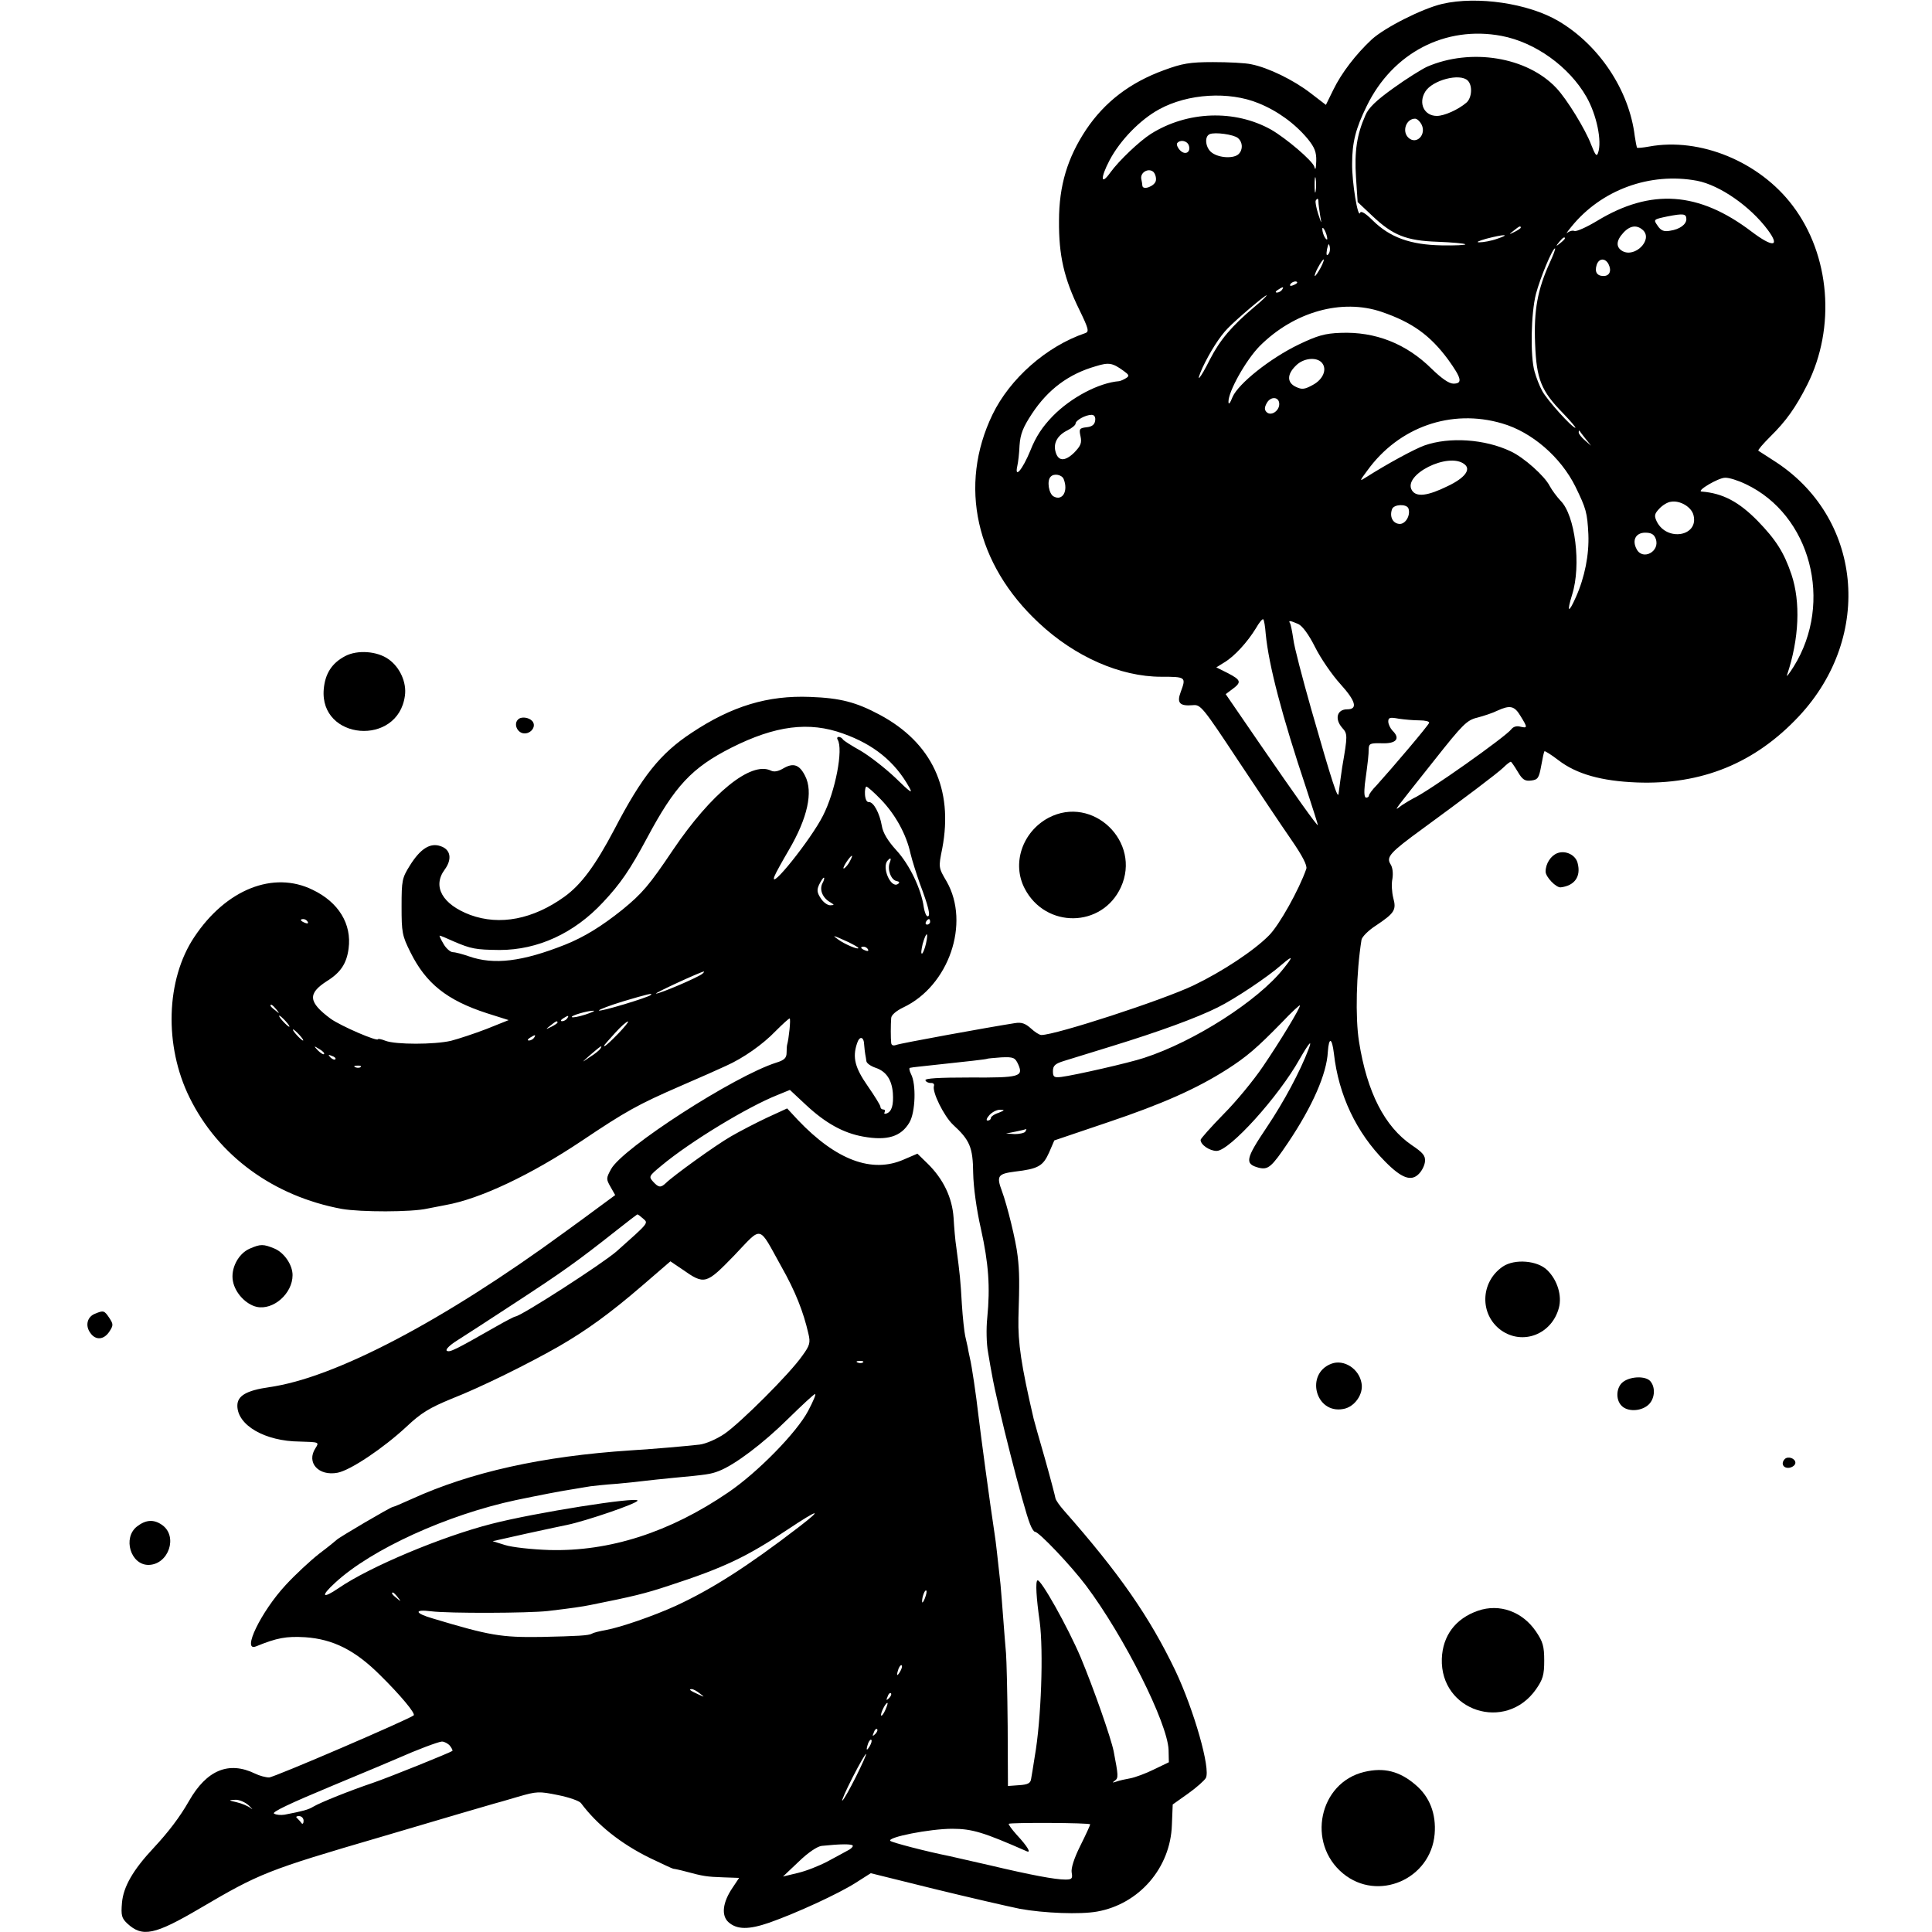 <?xml version="1.0" standalone="no"?>
<!DOCTYPE svg PUBLIC "-//W3C//DTD SVG 20010904//EN"
 "http://www.w3.org/TR/2001/REC-SVG-20010904/DTD/svg10.dtd">
<svg version="1.0" xmlns="http://www.w3.org/2000/svg"
 width="700pt" height="700pt" viewBox="0 0 700 700"
 preserveAspectRatio="xMidYMid meet">
<g transform="translate(0,700) scale(0.1,-0.1)"
fill="#000000" stroke="none">
<path d="M5226 6986 c-73 -17 -209 -86 -256 -129 -57 -53 -110 -122 -139 -182
l-27 -55 -56 43 c-61 47 -153 92 -214 104 -21 5 -84 8 -139 8 -84 0 -112 -5
-177 -29 -124 -45 -216 -116 -283 -216 -67 -101 -98 -202 -98 -330 -1 -125 18
-209 74 -323 33 -68 36 -79 21 -84 -141 -48 -273 -165 -336 -295 -124 -257
-61 -542 168 -755 130 -122 295 -195 443 -195 90 0 91 -1 71 -55 -15 -40 -4
-52 44 -48 28 3 36 -7 163 -199 73 -110 160 -240 194 -289 40 -58 58 -93 54
-105 -26 -75 -98 -204 -135 -241 -54 -55 -169 -131 -273 -181 -113 -54 -500
-180 -552 -180 -7 0 -24 11 -38 24 -20 18 -34 23 -58 19 -96 -15 -415 -73
-430 -79 -11 -4 -17 -1 -18 7 -2 16 -2 67 0 91 1 11 19 26 44 38 165 78 243
305 157 456 -30 51 -30 51 -16 120 41 216 -38 383 -226 484 -86 46 -143 61
-253 65 -153 6 -283 -33 -429 -130 -114 -75 -180 -158 -280 -350 -69 -131
-120 -200 -181 -244 -114 -82 -234 -105 -341 -66 -101 38 -138 103 -93 164 28
38 22 73 -14 85 -38 14 -74 -9 -112 -70 -28 -45 -30 -53 -30 -148 0 -94 2
-106 32 -166 56 -113 132 -174 277 -221 l79 -25 -80 -32 c-44 -17 -102 -36
-129 -43 -61 -14 -200 -14 -237 0 -15 6 -27 8 -27 6 0 -11 -136 48 -172 74
-81 60 -84 91 -14 136 50 31 72 64 79 118 12 89 -36 168 -130 213 -142 70
-314 2 -429 -171 -103 -154 -110 -394 -17 -582 104 -211 304 -357 551 -403 69
-12 253 -12 310 1 21 4 51 10 67 13 124 22 308 109 492 232 161 108 204 132
358 199 72 31 146 64 165 73 63 28 134 78 180 126 25 25 48 46 51 46 5 0 -3
-75 -9 -95 -1 -3 -2 -16 -2 -29 0 -19 -8 -27 -37 -36 -152 -48 -558 -310 -599
-386 -18 -33 -18 -36 -2 -64 l17 -30 -57 -42 c-31 -23 -88 -65 -127 -93 -440
-322 -833 -528 -1070 -561 -82 -12 -115 -31 -115 -67 0 -71 100 -129 226 -130
71 -2 71 -2 57 -24 -34 -52 11 -102 80 -89 47 9 166 89 250 167 53 50 83 68
163 101 107 42 277 126 389 190 102 59 187 121 302 220 l102 88 43 -29 c81
-57 86 -55 188 50 104 109 86 113 171 -40 51 -90 80 -164 98 -243 8 -33 5 -43
-22 -80 -45 -65 -225 -244 -282 -283 -28 -19 -67 -36 -90 -39 -55 -6 -154 -15
-250 -21 -321 -21 -580 -79 -793 -176 -35 -16 -66 -29 -69 -29 -7 0 -196 -111
-203 -119 -3 -3 -31 -26 -63 -50 -32 -25 -87 -76 -122 -114 -89 -96 -161 -244
-107 -222 76 31 109 37 178 33 101 -7 181 -47 272 -138 73 -72 128 -138 121
-145 -14 -13 -506 -225 -524 -225 -12 0 -35 6 -51 14 -95 46 -175 13 -239 -99
-33 -58 -74 -112 -128 -170 -75 -80 -110 -141 -115 -199 -4 -46 -1 -56 19 -75
55 -51 99 -42 264 55 216 127 243 138 657 259 216 64 400 118 408 120 8 2 47
13 87 25 69 20 76 20 145 6 40 -8 77 -21 83 -29 59 -79 144 -147 250 -199 44
-21 82 -39 85 -39 3 0 23 -4 45 -10 63 -17 76 -19 136 -21 l57 -2 -24 -36
c-36 -53 -41 -100 -15 -124 31 -28 74 -28 149 -2 99 35 249 104 312 144 l55
35 230 -57 c127 -31 266 -63 310 -72 88 -16 219 -21 280 -10 152 27 266 158
271 314 l3 74 55 39 c31 22 60 48 65 57 18 33 -43 246 -110 388 -94 196 -203
353 -404 581 -16 18 -30 38 -31 45 -1 7 -18 72 -38 143 -21 72 -39 137 -41
145 -45 193 -57 275 -55 365 4 129 4 167 -3 225 -6 55 -38 184 -57 235 -20 54
-15 62 47 70 85 10 102 20 124 69 l19 44 195 66 c196 66 320 121 430 191 72
46 109 78 198 169 37 39 67 67 67 63 0 -11 -72 -130 -134 -221 -33 -49 -97
-127 -143 -173 -46 -47 -83 -89 -83 -93 0 -18 33 -40 58 -40 47 0 225 197 301
333 34 59 47 74 32 35 -31 -81 -88 -188 -151 -282 -78 -116 -81 -133 -29 -147
34 -8 46 2 106 91 88 131 140 249 144 329 4 55 15 52 22 -6 17 -151 81 -286
185 -391 60 -61 95 -74 123 -45 11 11 21 31 22 45 2 21 -8 32 -48 59 -98 67
-162 191 -191 375 -14 87 -10 250 9 369 2 11 26 35 53 52 67 45 74 56 62 100
-5 20 -7 51 -3 69 3 20 1 41 -7 53 -16 26 -2 42 116 128 149 109 270 200 293
222 12 12 24 21 27 21 2 0 13 -16 25 -36 17 -29 26 -35 49 -32 24 3 28 9 36
53 5 28 10 52 12 53 1 2 24 -12 50 -32 66 -51 157 -76 284 -81 236 -9 429 70
588 240 272 291 229 724 -93 927 -27 18 -52 33 -54 35 -3 2 17 25 43 51 57 56
92 105 134 188 104 207 83 470 -53 649 -120 159 -335 248 -520 214 -22 -4 -42
-6 -44 -4 -1 2 -5 21 -8 42 -20 166 -129 330 -277 417 -109 64 -293 91 -420
62z m214 -116 c122 -23 245 -111 308 -221 37 -65 57 -161 42 -203 -5 -15 -10
-8 -25 30 -20 54 -88 165 -126 205 -106 113 -310 146 -469 77 -19 -9 -74 -43
-121 -77 -63 -45 -91 -72 -102 -99 -31 -70 -40 -131 -34 -224 l6 -90 53 -50
c75 -71 123 -90 237 -94 52 -2 96 -6 100 -9 3 -3 -36 -5 -86 -4 -113 2 -187
29 -249 90 -27 27 -43 36 -46 28 -8 -23 -30 112 -29 178 0 77 13 128 53 209
94 193 285 292 488 254z m-122 -162 c18 -18 15 -63 -5 -80 -29 -25 -80 -48
-107 -48 -46 0 -68 46 -42 88 26 42 126 68 154 40z m-758 -82 c69 -28 131 -73
178 -129 25 -31 32 -48 31 -81 -1 -28 -3 -35 -7 -20 -7 22 -101 102 -156 134
-132 74 -304 68 -436 -15 -41 -26 -116 -97 -147 -140 -35 -49 -37 -21 -3 44
39 74 112 148 180 185 104 57 253 66 360 22z m590 -76 c20 -38 -19 -77 -48
-48 -23 23 -7 68 25 68 7 0 17 -9 23 -20z m-665 -50 c18 -15 19 -42 3 -58 -17
-17 -69 -15 -96 4 -24 16 -30 59 -9 68 19 8 86 -1 102 -14z m-178 -26 c9 -25
-12 -38 -31 -19 -9 9 -14 21 -11 26 10 14 35 10 42 -7z m-119 -128 c-3 -20
-47 -37 -49 -19 0 4 -2 16 -4 25 -4 23 25 40 43 26 7 -6 12 -21 10 -32z m579
-38 c-2 -13 -4 -3 -4 22 0 25 2 35 4 23 2 -13 2 -33 0 -45z m1382 37 c82 -16
192 -92 256 -178 46 -62 19 -65 -59 -6 -191 145 -364 157 -559 39 -38 -23 -74
-39 -82 -37 -7 3 -18 0 -26 -6 -7 -7 -1 3 14 21 108 134 285 199 456 167z
m-1372 -77 c0 -7 3 -29 6 -48 6 -34 6 -34 -7 5 -7 22 -11 43 -9 48 6 10 10 9
10 -5z m1333 -62 c0 -19 -24 -37 -59 -42 -22 -4 -33 0 -45 18 -16 23 -16 23
36 34 57 11 68 10 68 -10z m-1301 -71 c0 -5 -4 -3 -9 5 -5 8 -9 22 -9 30 0 16
17 -16 18 -35z m701 40 c0 -2 -10 -9 -22 -15 -22 -11 -22 -10 -4 4 21 17 26
19 26 11z m444 -10 c34 -35 -30 -99 -75 -75 -25 14 -24 38 3 67 25 27 50 29
72 8z m-529 -30 c-22 -8 -51 -13 -65 -13 -14 0 -3 5 25 13 65 17 91 17 40 0z
m245 1 c0 -2 -8 -10 -17 -17 -16 -13 -17 -12 -4 4 13 16 21 21 21 13z m-858
-58 c-6 -6 -7 0 -4 19 5 21 7 23 10 9 2 -10 0 -22 -6 -28z m803 -30 c-44 -97
-58 -172 -53 -293 5 -130 22 -171 101 -252 28 -29 48 -53 45 -53 -12 0 -102
100 -120 133 -10 18 -22 49 -28 71 -16 55 -13 211 5 281 16 60 60 165 69 165
3 0 -6 -24 -19 -52z m-830 -18 c-9 -16 -18 -30 -21 -30 -2 0 2 14 11 30 9 17
18 30 21 30 2 0 -2 -13 -11 -30z m1043 13 c12 -24 4 -43 -18 -43 -24 0 -33 15
-25 40 8 25 31 26 43 3z m-1128 -67 c0 -2 -7 -7 -16 -10 -8 -3 -12 -2 -9 4 6
10 25 14 25 6z m-55 -26 c-3 -5 -12 -10 -18 -10 -7 0 -6 4 3 10 19 12 23 12
15 0z m-100 -62 c-83 -70 -125 -120 -161 -190 -36 -72 -55 -93 -27 -30 26 55
62 113 92 143 33 34 133 119 140 119 3 0 -16 -19 -44 -42z m461 -18 c111 -38
176 -85 241 -173 49 -68 53 -87 19 -87 -16 0 -43 19 -79 54 -92 91 -204 135
-330 130 -57 -2 -84 -10 -151 -42 -104 -50 -219 -142 -240 -190 -9 -23 -15
-30 -15 -18 -1 37 63 151 113 202 125 125 298 173 442 124z m-216 -185 c19
-23 4 -60 -34 -80 -29 -16 -39 -17 -60 -7 -33 15 -34 45 -1 77 27 28 76 33 95
10z m-720 -28 c21 -15 23 -19 10 -27 -8 -5 -19 -10 -25 -11 -74 -6 -174 -59
-240 -126 -38 -39 -62 -75 -82 -126 -28 -68 -58 -104 -47 -55 3 13 7 46 8 74
3 41 12 65 45 115 58 88 133 144 231 172 48 15 61 12 100 -16z m565 -121 c0
-25 -30 -45 -46 -29 -8 8 -8 17 1 33 14 25 45 23 45 -4z m-667 -60 c-2 -15
-12 -22 -31 -24 -26 -3 -28 -6 -22 -33 5 -24 1 -34 -23 -59 -34 -33 -59 -32
-68 5 -8 31 9 59 44 76 16 8 29 19 29 24 0 12 36 32 58 32 10 0 15 -8 13 -21z
m1474 -10 c108 -31 213 -122 266 -229 39 -80 43 -94 47 -173 3 -74 -13 -155
-45 -227 -27 -61 -34 -57 -14 8 34 107 11 289 -42 341 -13 14 -31 38 -39 53
-18 36 -94 104 -142 126 -93 44 -221 53 -312 21 -36 -13 -134 -66 -211 -115
-25 -16 -25 -15 4 24 114 158 304 225 488 171z m303 -56 l20 -25 -22 19 c-13
11 -23 24 -23 29 0 6 1 8 3 6 1 -2 11 -15 22 -29z m-439 -92 c25 -19 1 -50
-60 -79 -73 -36 -114 -41 -130 -16 -36 56 132 141 190 95z m-1452 -54 c17 -43
-4 -80 -36 -63 -18 9 -26 58 -11 72 12 13 41 7 47 -9z m2471 -18 c235 -111
319 -428 174 -661 -17 -27 -28 -41 -24 -30 44 131 49 264 16 363 -27 80 -56
126 -123 195 -68 69 -126 100 -203 106 -20 2 61 50 85 50 14 1 48 -10 75 -23z
m-189 -113 c19 -76 -96 -96 -133 -23 -10 21 -9 28 9 47 11 12 30 24 42 25 33
6 75 -19 82 -49z m-1033 25 c9 -26 -12 -60 -35 -56 -23 3 -34 28 -24 54 7 17
52 19 59 2z m896 -110 c17 -46 -47 -80 -69 -38 -18 33 -3 60 31 60 22 0 32 -6
38 -22z m-1413 -345 c11 -114 59 -297 147 -560 24 -73 43 -133 42 -133 -5 0
-79 104 -207 290 l-127 185 24 18 c34 25 32 33 -16 58 l-42 21 29 18 c37 22
84 74 114 123 12 21 24 36 27 33 3 -2 7 -26 9 -53z m118 36 c15 -7 38 -38 61
-84 20 -40 61 -100 92 -134 56 -62 63 -91 24 -91 -37 0 -46 -35 -18 -67 20
-22 20 -27 0 -143 -5 -35 -8 -56 -13 -95 -2 -24 -23 39 -99 305 -32 113 -62
227 -65 254 -4 27 -9 53 -12 58 -7 11 0 10 30 -3z m805 -333 c26 -42 26 -45 0
-39 -14 4 -26 0 -33 -9 -20 -27 -304 -228 -356 -251 -8 -4 -26 -15 -40 -24
-24 -18 -24 -18 -10 2 8 11 66 84 128 162 102 129 117 144 155 153 23 6 56 17
72 25 46 21 62 18 84 -19z m-366 -16 c21 0 37 -4 35 -9 -3 -10 -133 -163 -190
-226 -16 -16 -28 -33 -28 -37 0 -5 -5 -8 -10 -8 -7 0 -8 18 -5 48 12 88 14
107 14 129 1 19 6 21 48 20 52 -2 68 17 38 46 -8 9 -15 23 -15 33 0 14 6 16
38 10 20 -3 54 -6 75 -6z m-2088 -48 c110 -39 187 -101 239 -194 15 -26 5 -20
-50 34 -38 36 -95 80 -126 98 -32 18 -61 36 -64 41 -3 5 -10 9 -15 9 -6 0 -7
-5 -4 -10 21 -34 -8 -187 -53 -275 -43 -86 -198 -279 -176 -220 4 11 28 54 52
95 68 116 89 211 59 269 -20 40 -42 48 -77 28 -20 -12 -35 -15 -47 -9 -72 35
-216 -82 -355 -288 -86 -128 -111 -157 -183 -216 -75 -60 -138 -99 -208 -127
-154 -61 -257 -74 -348 -42 -23 8 -49 15 -58 15 -9 0 -25 14 -34 30 -10 17
-16 30 -14 30 3 0 25 -9 51 -21 63 -27 79 -30 166 -31 139 0 271 61 375 173
63 67 98 118 160 234 100 187 161 253 305 326 159 80 281 96 405 51z m137
-239 c52 -54 92 -126 107 -196 6 -25 22 -75 34 -109 31 -82 40 -118 28 -118
-5 0 -11 15 -14 33 -9 66 -52 155 -99 206 -32 35 -49 64 -53 89 -8 46 -30 87
-47 86 -8 -1 -13 11 -14 28 -1 15 2 28 5 28 4 0 28 -21 53 -47z m-112 -222
c-5 -11 -15 -23 -21 -27 -6 -3 -3 5 6 20 20 30 30 35 15 7z m144 -6 c-10 -24
4 -63 24 -67 11 -2 13 -6 5 -11 -26 -17 -60 63 -36 86 10 11 13 8 7 -8z m-244
-75 c-12 -23 0 -53 28 -69 16 -10 16 -10 0 -11 -10 0 -25 11 -34 25 -14 21
-15 31 -6 50 7 14 14 25 17 25 3 0 1 -9 -5 -20z m-1865 -140 c3 -6 -1 -7 -9
-4 -18 7 -21 14 -7 14 6 0 13 -4 16 -10z m2255 0 c0 -5 -5 -10 -11 -10 -5 0
-7 5 -4 10 3 6 8 10 11 10 2 0 4 -4 4 -10z m-15 -79 c-4 -17 -10 -33 -14 -36
-5 -2 -3 13 2 35 13 46 22 46 12 1z m-282 6 c20 -10 37 -19 37 -22 0 -7 -50
14 -73 31 -24 17 -21 17 36 -9z m72 -27 c3 -6 -1 -7 -9 -4 -18 7 -21 14 -7 14
6 0 13 -4 16 -10z m1505 -70 c-92 -116 -323 -264 -505 -323 -54 -18 -252 -63
-300 -69 -26 -3 -30 0 -30 21 0 20 8 27 40 37 22 7 101 31 175 54 169 52 306
102 382 140 61 30 181 110 232 155 41 35 43 31 6 -15z m-2105 -18 c-15 -13
-153 -72 -168 -72 -10 0 159 78 173 80 2 0 0 -4 -5 -8z m-187 -77 c-9 -9 -188
-63 -188 -56 0 3 39 18 88 33 91 27 109 31 100 23z m-1357 -52 c13 -16 12 -17
-3 -4 -10 7 -18 15 -18 17 0 8 8 3 21 -13z m1120 -19 c-25 -8 -47 -12 -49 -9
-5 5 56 23 78 23 8 0 -5 -6 -29 -14z m-1086 -24 c10 -11 16 -20 13 -20 -3 0
-13 9 -23 20 -10 11 -16 20 -13 20 3 0 13 -9 23 -20z m1020 10 c-3 -5 -12 -10
-18 -10 -7 0 -6 4 3 10 19 12 23 12 15 0z m-35 -15 c0 -2 -10 -9 -22 -15 -22
-11 -22 -10 -4 4 21 17 26 19 26 11z m220 -40 c-24 -25 -46 -45 -49 -45 -5 0
-7 -2 39 49 19 21 39 39 45 40 5 1 -11 -19 -35 -44z m-1155 -5 c10 -11 16 -20
13 -20 -3 0 -13 9 -23 20 -10 11 -16 20 -13 20 3 0 13 -9 23 -20z m850 -10
c-3 -5 -12 -10 -18 -10 -7 0 -6 4 3 10 19 12 23 12 15 0z m1196 -25 c1 -14 3
-29 4 -35 1 -5 3 -16 4 -24 0 -8 16 -19 34 -25 38 -13 58 -43 62 -91 3 -44 -4
-67 -22 -74 -8 -3 -11 -1 -8 4 3 6 1 10 -4 10 -6 0 -11 4 -11 10 0 5 -21 39
-46 75 -46 66 -56 103 -39 154 9 29 25 26 26 -4z m-1957 -34 c-2 -3 -12 3 -22
13 -16 17 -16 18 5 5 12 -7 20 -15 17 -18z m1001 19 c-3 -5 -20 -19 -38 -30
-32 -22 -32 -22 3 9 37 32 45 37 35 21z m-960 -38 c-3 -3 -11 0 -18 7 -9 10
-8 11 6 5 10 -3 15 -9 12 -12z m2474 -18 c20 -45 6 -49 -175 -48 -113 0 -163
-3 -161 -10 2 -6 11 -10 20 -10 8 1 13 -4 11 -10 -8 -21 36 -110 69 -141 61
-56 72 -82 73 -175 1 -51 12 -132 28 -202 28 -126 34 -211 23 -323 -4 -38 -3
-94 3 -125 5 -30 11 -66 14 -80 19 -110 114 -483 138 -542 6 -16 14 -28 18
-28 14 0 130 -122 185 -195 138 -184 295 -497 299 -595 l1 -45 -54 -26 c-30
-15 -69 -29 -85 -32 -17 -3 -40 -8 -51 -12 -15 -5 -16 -4 -6 3 14 10 13 18 -4
107 -10 49 -72 226 -119 339 -47 111 -146 287 -157 280 -8 -4 -4 -65 8 -149
14 -106 6 -354 -18 -490 -5 -33 -11 -69 -13 -80 -2 -16 -12 -21 -43 -23 l-41
-3 -1 218 c-1 120 -4 238 -6 263 -2 25 -7 81 -10 125 -3 44 -8 100 -10 125
-11 100 -17 156 -21 180 -18 118 -50 357 -59 432 -8 71 -24 180 -31 208 -3 14
-7 32 -8 40 -2 8 -6 26 -9 40 -3 14 -9 66 -12 115 -5 87 -7 107 -20 205 -4 25
-8 73 -10 108 -5 73 -37 140 -94 196 l-37 36 -49 -21 c-115 -51 -245 -3 -384
143 l-39 42 -74 -34 c-40 -19 -98 -49 -129 -67 -56 -32 -211 -144 -237 -170
-18 -17 -26 -16 -46 6 -16 18 -15 20 31 58 103 86 312 213 421 256 l44 18 60
-56 c69 -64 133 -100 205 -113 88 -16 138 0 168 51 22 37 25 139 6 175 -6 12
-8 23 -4 23 4 1 18 3 29 4 197 21 249 27 251 29 2 1 24 3 51 5 44 2 50 -1 61
-25z m-2382 -10 c-3 -3 -12 -4 -19 -1 -8 3 -5 6 6 6 11 1 17 -2 13 -5z m2311
-166 c-16 -5 -28 -14 -28 -19 0 -5 -5 -9 -12 -9 -6 0 -3 9 7 20 10 11 28 20
39 19 18 0 16 -2 -6 -11z m97 -68 c-3 -5 -21 -9 -38 -9 l-32 2 35 7 c19 4 36
8 38 9 2 0 0 -3 -3 -9z m-1384 -316 c18 -16 21 -13 -96 -117 -48 -43 -349
-237 -368 -237 -3 0 -34 -16 -69 -36 -149 -85 -169 -95 -179 -88 -6 4 10 20
37 37 27 17 121 78 208 135 176 115 224 149 371 265 39 31 72 56 74 57 3 0 12
-7 22 -16z m796 -520 c-3 -3 -12 -4 -19 -1 -8 3 -5 6 6 6 11 1 17 -2 13 -5z
m-199 -176 c-41 -78 -183 -223 -289 -295 -212 -145 -431 -215 -649 -209 -63 2
-135 10 -160 18 l-45 14 125 28 c69 15 134 29 145 31 71 15 255 78 255 88 0
15 -373 -44 -528 -84 -181 -46 -443 -156 -555 -233 -60 -41 -67 -30 -12 20
131 121 406 246 655 299 72 15 173 35 210 40 25 4 52 9 60 10 8 1 51 6 95 9
44 4 91 9 105 11 14 2 57 6 95 10 130 12 140 14 169 25 58 22 162 101 251 189
50 49 94 90 98 90 5 1 -7 -27 -25 -61z m-34 -421 c-186 -143 -317 -226 -445
-285 -81 -37 -200 -78 -254 -88 -22 -4 -44 -9 -50 -13 -12 -7 -51 -9 -185 -12
-144 -2 -186 5 -392 67 -66 19 -69 34 -6 26 63 -8 353 -7 423 1 85 10 126 16
155 22 150 30 197 41 284 70 200 65 283 105 431 204 111 74 130 78 39 8z m457
-258 c-5 -13 -10 -19 -10 -12 -1 15 10 45 15 40 3 -2 0 -15 -5 -28z m-1910 4
c13 -16 12 -17 -3 -4 -17 13 -22 21 -14 21 2 0 10 -8 17 -17z m1820 -270 c-12
-20 -14 -14 -5 12 4 9 9 14 11 11 3 -2 0 -13 -6 -23z m-725 -79 c18 -14 18
-14 -6 -3 -31 14 -36 19 -24 19 6 0 19 -7 30 -16z m685 -17 c-10 -9 -11 -8 -5
6 3 10 9 15 12 12 3 -3 0 -11 -7 -18z m-13 -42 c-6 -14 -13 -23 -15 -21 -5 5
15 46 22 46 3 0 -1 -11 -7 -25z m-37 -88 c-10 -9 -11 -8 -5 6 3 10 9 15 12 12
3 -3 0 -11 -7 -18z m-20 -44 c-12 -20 -14 -14 -5 12 4 9 9 14 11 11 3 -2 0
-13 -6 -23z m-1521 2 c7 -9 11 -17 9 -19 -10 -7 -230 -96 -289 -116 -80 -27
-188 -70 -215 -86 -18 -11 -37 -16 -104 -29 -13 -2 -30 -1 -38 4 -10 5 60 38
209 100 123 51 232 97 243 102 63 28 142 58 156 59 9 0 22 -7 29 -15z m1471
-113 c-22 -44 -44 -83 -49 -86 -4 -2 12 35 37 84 25 49 47 87 49 85 2 -1 -15
-39 -37 -83z m-2199 -104 c13 -13 16 -17 6 -9 -9 7 -32 17 -50 21 -31 7 -31 8
-6 9 15 1 37 -9 50 -21z m198 -55 c0 -10 -4 -14 -8 -8 -4 6 -11 13 -16 18 -5
4 -2 7 7 7 10 0 17 -8 17 -17z m2850 -13 c0 -3 -16 -38 -36 -78 -23 -46 -34
-82 -31 -97 4 -22 0 -25 -23 -25 -37 0 -123 16 -275 52 -71 16 -137 31 -145
33 -85 17 -207 49 -214 55 -14 13 143 44 224 44 73 0 114 -13 269 -81 19 -9 5
16 -36 60 -17 19 -30 37 -28 39 5 5 295 4 295 -2z m-860 -78 c0 -4 -8 -12 -19
-17 -10 -6 -43 -23 -72 -39 -30 -16 -78 -35 -108 -42 l-54 -13 57 54 c34 33
67 55 83 57 66 7 113 8 113 0z"/>
<path d="M1251 4623 c-48 -25 -73 -63 -78 -120 -16 -185 269 -209 294 -24 7
48 -18 104 -60 133 -41 29 -112 34 -156 11z"/>
<path d="M1877 4393 c-15 -14 -6 -42 15 -49 27 -8 54 22 37 43 -12 14 -41 18
-52 6z"/>
<path d="M3799 4037 c-95 -51 -134 -166 -86 -257 76 -145 280 -142 348 5 76
165 -102 336 -262 252z"/>
<path d="M5643 3909 c-24 -9 -43 -38 -43 -67 0 -19 38 -59 55 -57 50 6 74 39
61 88 -7 29 -43 47 -73 36z"/>
<path d="M905 2476 c-42 -18 -70 -73 -61 -118 8 -43 47 -84 86 -93 60 -13 130
48 130 115 0 37 -30 81 -65 96 -41 17 -51 17 -90 0z"/>
<path d="M5445 2411 c-82 -56 -85 -174 -6 -231 78 -55 183 -15 209 81 12 44
-5 101 -42 137 -35 35 -118 42 -161 13z"/>
<path d="M344 2240 c-28 -11 -36 -43 -17 -69 19 -28 49 -26 69 4 15 23 15 27
0 50 -18 27 -21 28 -52 15z"/>
<path d="M4824 2059 c-96 -36 -58 -183 43 -164 41 7 74 54 66 94 -9 52 -64 87
-109 70z"/>
<path d="M5882 1994 c-26 -18 -30 -65 -6 -88 21 -21 67 -20 94 2 25 20 30 63
10 87 -16 20 -70 19 -98 -1z"/>
<path d="M6467 1714 c-16 -16 -6 -35 16 -32 12 2 22 10 22 18 0 16 -26 25 -38
14z"/>
<path d="M496 1469 c-52 -41 -23 -139 42 -139 73 1 108 104 49 145 -30 21 -59
19 -91 -6z"/>
<path d="M5355 1164 c-81 -28 -128 -90 -131 -174 -6 -190 231 -267 341 -111
25 36 30 52 30 104 0 53 -5 69 -30 106 -49 72 -132 102 -210 75z"/>
<path d="M4943 580 c-164 -39 -210 -258 -77 -368 126 -104 318 -21 332 143 6
73 -18 135 -69 178 -58 50 -115 64 -186 47z"/>
</g>
</svg>
